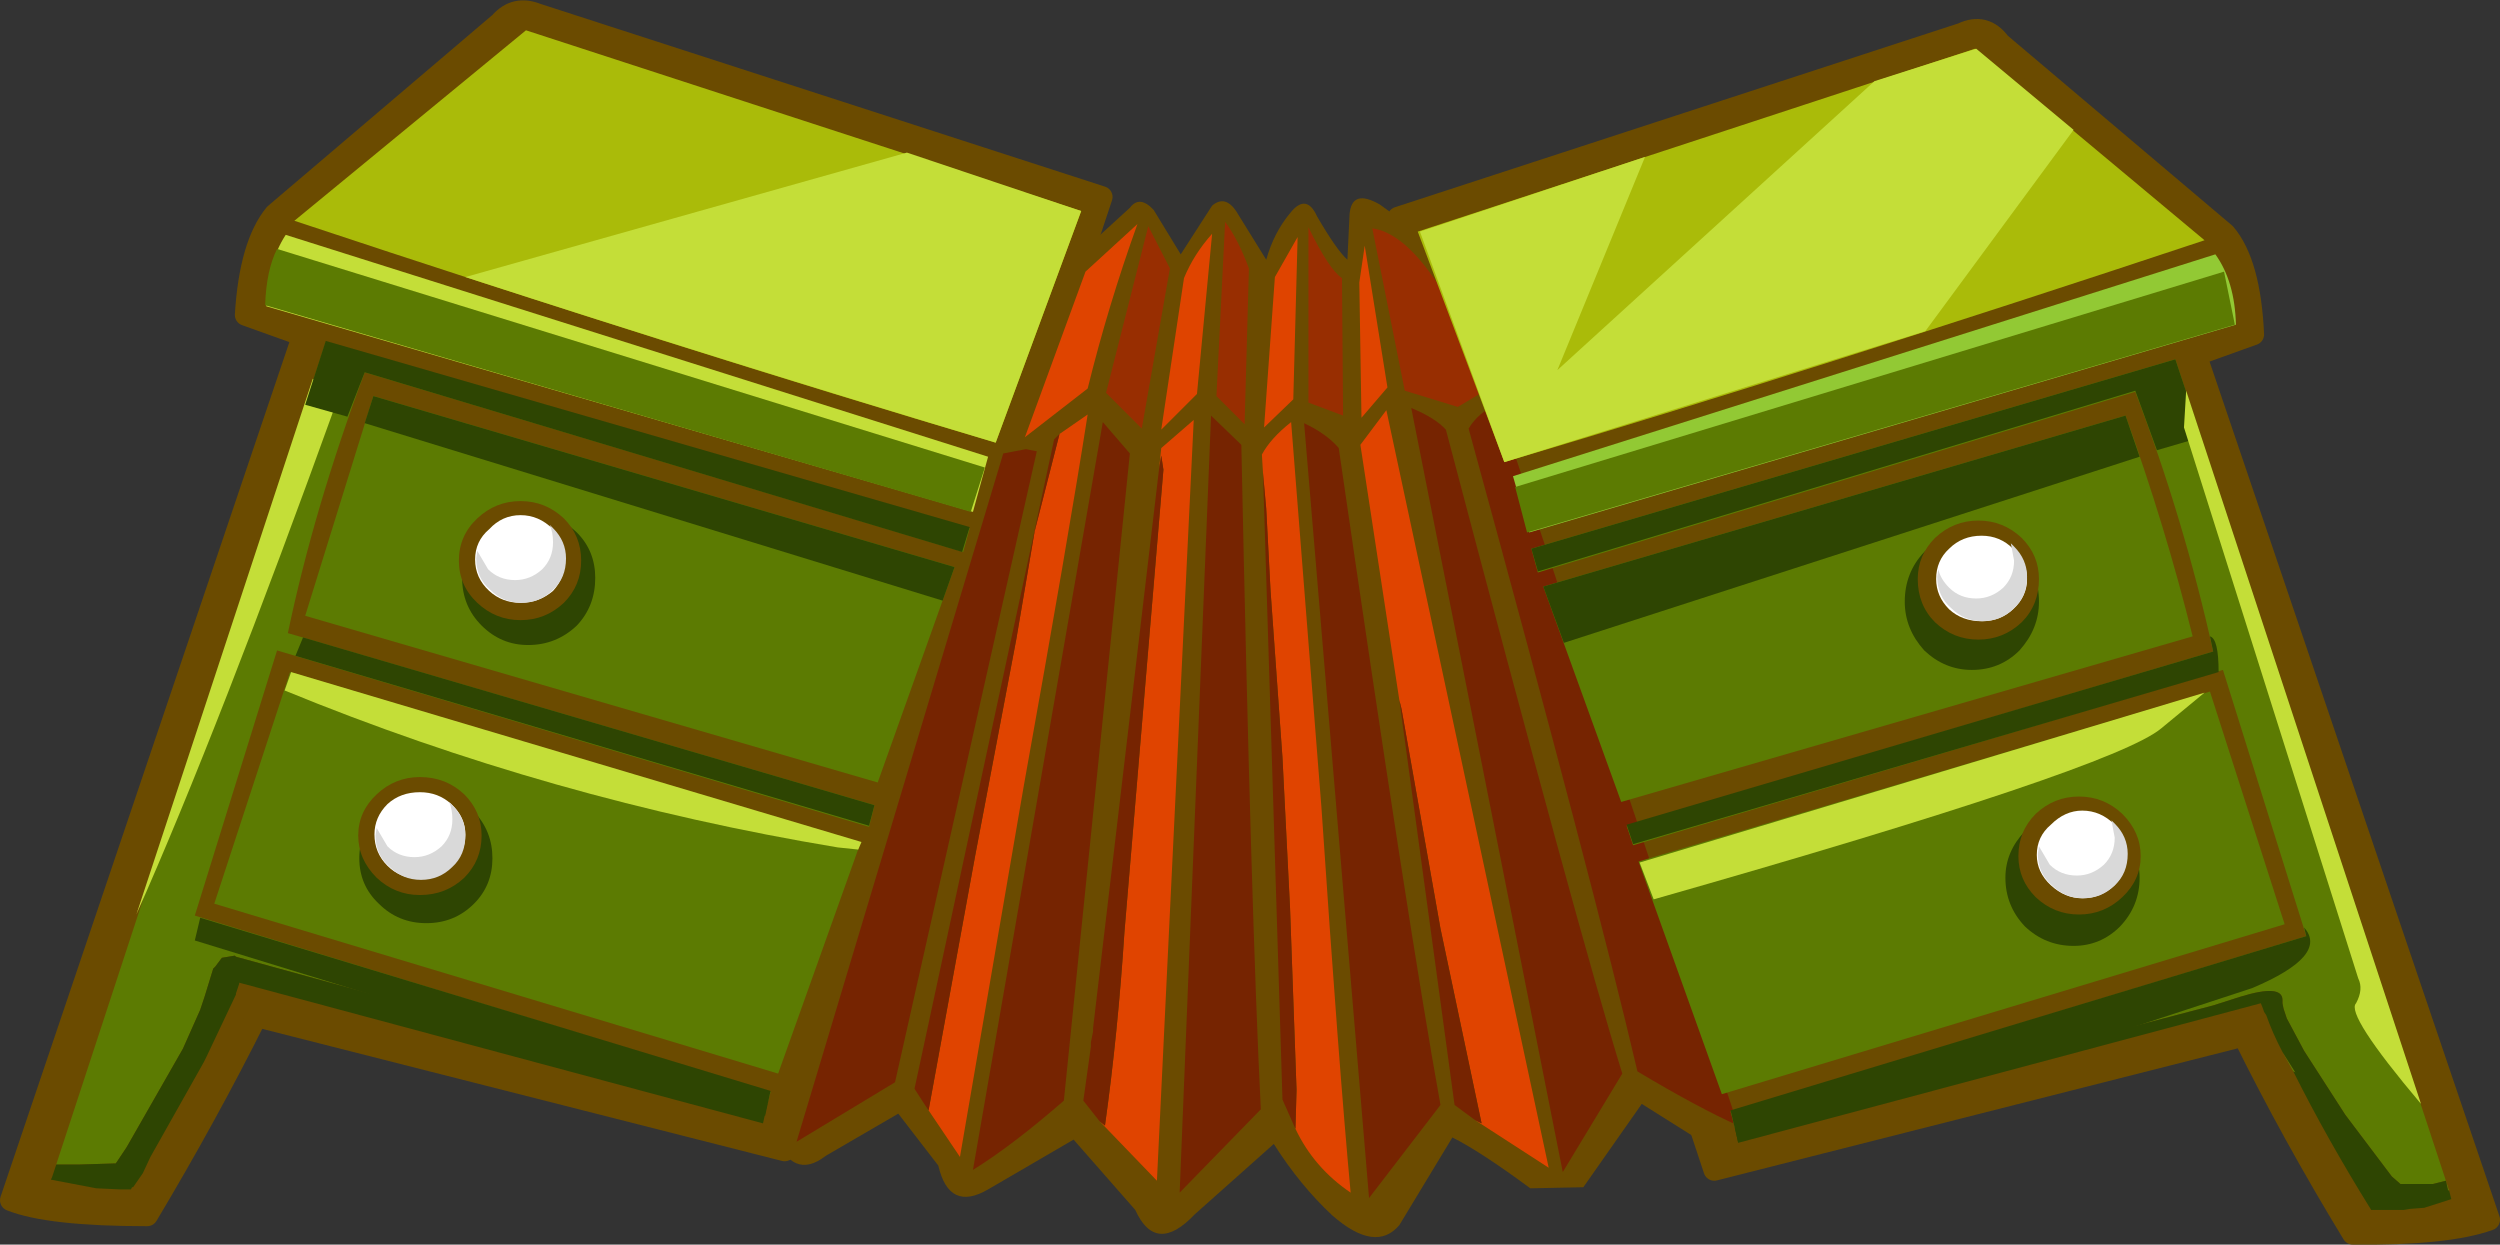 <?xml version="1.0" encoding="UTF-8" standalone="no"?>
<svg xmlns:xlink="http://www.w3.org/1999/xlink" height="402.5px" width="808.5px" xmlns="http://www.w3.org/2000/svg">
  <rect width="100%" height="100%" fill="#333333" stroke="none"/>
  <g transform="matrix(7.0, 0.0, 0.0, 7.0, 407.75, 215.95)">
    <path d="M6.35 -20.8 L32.4 -29.3 Q33.45 -29.8 34.15 -28.85 L44.55 -20.05 Q45.7 -18.7 45.85 -15.4 L43.2 -14.45 56.75 25.5 Q54.8 26.2 50.45 26.15 47.65 21.55 45.4 17.0 L20.95 23.2 6.35 -20.8" fill="#6b4b00" fill-rule="evenodd" stroke="none"/>
    <path d="M6.35 -20.8 L20.95 23.2 45.4 17.0 Q47.65 21.55 50.45 26.15 54.8 26.2 56.75 25.5 L43.2 -14.45 45.85 -15.4 Q45.7 -18.7 44.55 -20.05 L34.15 -28.85 Q33.45 -29.8 32.4 -29.3 L6.35 -20.8 Z" fill="none" stroke="#6b4b00" stroke-linecap="round" stroke-linejoin="round" stroke-width="1.0"/>
    <path d="M-33.45 -30.2 L-7.35 -21.75 -22.0 22.3 -46.4 16.1 Q-48.7 20.7 -51.45 25.3 -56.0 25.3 -57.75 24.6 L-44.25 -15.35 -46.9 -16.3 Q-46.7 -19.55 -45.55 -20.95 L-35.15 -29.8 Q-34.45 -30.6 -33.45 -30.2" fill="#6b4b00" fill-rule="evenodd" stroke="none"/>
    <path d="M-33.45 -30.2 L-7.35 -21.75 -22.0 22.3 -46.4 16.1 Q-48.7 20.7 -51.45 25.3 -56.0 25.3 -57.75 24.6 L-44.25 -15.35 -46.9 -16.3 Q-46.7 -19.55 -45.55 -20.95 L-35.15 -29.8 Q-34.45 -30.6 -33.45 -30.2 Z" fill="none" stroke="#6b4b00" stroke-linecap="round" stroke-linejoin="round" stroke-width="1.0"/>
    <path d="M2.6 -20.85 Q3.5 -19.3 4.0 -18.85 L4.1 -20.95 Q4.2 -22.15 5.5 -21.4 8.1 -19.55 8.2 -19.0 25.6 6.5 23.3 18.9 L22.25 22.3 Q21.9 22.85 20.7 22.1 L17.6 20.15 14.9 24.0 12.45 24.05 Q10.15 22.35 8.85 21.7 L6.4 25.75 Q5.3 27.05 3.3 25.3 1.8 23.9 0.6 22.0 L-3.05 25.25 Q-4.85 27.15 -5.8 25.05 L-8.65 21.8 -12.6 24.1 Q-14.4 25.15 -14.9 23.0 L-16.75 20.6 -20.1 22.55 Q-21.65 23.75 -22.5 21.5 L-24.45 17.85 Q-24.5 -10.05 -8.35 -19.15 L-6.05 -21.25 Q-5.6 -21.85 -4.95 -21.15 L-3.7 -19.1 -2.25 -21.35 Q-1.6 -21.9 -1.05 -20.95 L0.25 -18.85 Q0.6 -20.1 1.35 -21.0 2.1 -21.95 2.6 -20.85" fill="#6b4b00" fill-rule="evenodd" stroke="none"/>
    <path d="M-5.5 -11.05 L-7.15 -12.7 -5.2 -20.4 -4.2 -18.45 -5.5 -11.05" fill="#982e01" fill-rule="evenodd" stroke="none"/>
    <path d="M-8.1 -18.3 L-5.7 -20.5 Q-7.05 -16.75 -8.0 -12.9 L-10.9 -10.65 -8.1 -18.3" fill="#df4400" fill-rule="evenodd" stroke="none"/>
    <path d="M-3.55 -18.0 Q-3.1 -19.1 -2.25 -20.05 L-2.95 -12.65 -4.6 -11.0 -3.55 -18.0" fill="#df4400" fill-rule="evenodd" stroke="none"/>
    <path d="M-0.75 -11.25 L-2.05 -12.55 -1.65 -20.6 Q-1.05 -19.8 -0.55 -18.45 L-0.75 -11.25" fill="#982e01" fill-rule="evenodd" stroke="none"/>
    <path d="M1.7 -19.9 L1.5 -12.4 0.15 -11.1 0.65 -18.05 1.7 -19.9" fill="#df4400" fill-rule="evenodd" stroke="none"/>
    <path d="M2.2 -12.25 L2.2 -20.35 Q3.15 -18.4 3.75 -18.0 L3.8 -11.65 2.2 -12.25" fill="#982e01" fill-rule="evenodd" stroke="none"/>
    <path d="M10.6 -12.95 L9.1 -12.05 6.65 -12.8 5.15 -20.3 Q7.7 -19.95 10.6 -12.95" fill="#982e01" fill-rule="evenodd" stroke="none"/>
    <path d="M4.55 -17.8 L4.8 -19.5 5.85 -12.95 4.65 -11.55 4.55 -17.8" fill="#df4400" fill-rule="evenodd" stroke="none"/>
    <path d="M-6.05 -9.9 L-9.1 20.0 Q-11.45 22.05 -13.3 23.2 L-7.3 -11.35 -6.05 -9.9" fill="#762401" fill-rule="evenodd" stroke="none"/>
    <path d="M-10.35 -10.0 L-16.9 19.15 -21.45 21.9 -11.9 -9.9 -10.85 -10.1 -10.35 -10.0" fill="#762401" fill-rule="evenodd" stroke="none"/>
    <path d="M-0.9 -10.3 Q-0.45 11.45 0.0 20.4 L-3.75 24.25 -2.3 -11.65 -0.9 -10.3" fill="#762401" fill-rule="evenodd" stroke="none"/>
    <path d="M-7.45 20.95 L-7.2 21.15 Q-6.6 16.85 -6.3 12.2 L-4.5 -9.15 -4.6 -9.8 -4.7 -9.2 -4.6 -10.15 -3.1 -11.45 -4.8 23.7 -7.45 20.95" fill="#e04400" fill-rule="evenodd" stroke="none"/>
    <path d="M-4.7 -9.2 L-4.6 -9.8 -4.5 -9.15 -6.3 12.2 Q-6.6 16.85 -7.2 21.15 L-7.45 20.95 -8.2 20.0 -7.85 17.5 -7.85 17.3 -7.75 16.8 -7.75 16.65 -4.7 -9.2" fill="#762401" fill-rule="evenodd" stroke="none"/>
    <path d="M-15.55 20.15 L-15.35 20.45 -13.2 8.7 -11.3 -1.3 -10.45 -6.3 -9.3 -10.8 -8.0 -11.7 Q-8.9 -5.95 -10.95 5.45 L-13.9 22.6 -15.55 20.15" fill="#e04400" fill-rule="evenodd" stroke="none"/>
    <path d="M-9.3 -10.8 L-10.45 -6.3 -11.3 -1.3 -13.2 8.7 -15.35 20.45 -15.55 20.15 -16.0 19.45 -9.55 -10.55 -9.5 -10.6 -9.3 -10.8" fill="#762401" fill-rule="evenodd" stroke="none"/>
    <path d="M6.4 1.5 L4.6 -10.3 5.8 -11.9 13.3 23.1 9.9 20.9 10.2 21.05 8.3 12.05 6.5 1.9 6.4 1.5" fill="#e04400" fill-rule="evenodd" stroke="none"/>
    <path d="M6.4 1.5 L6.5 1.9 8.3 12.05 10.2 21.05 9.9 20.9 8.95 20.2 6.4 1.5" fill="#762401" fill-rule="evenodd" stroke="none"/>
    <path d="M9.6 -11.05 Q10.05 -11.8 10.95 -12.2 L22.05 21.15 Q20.25 20.35 17.4 18.65 15.45 10.3 9.6 -11.05" fill="#762401" fill-rule="evenodd" stroke="none"/>
    <path d="M0.1 -9.0 L0.05 -9.85 Q0.45 -10.6 1.4 -11.35 L2.8 6.45 Q3.6 18.35 4.15 24.25 2.45 23.1 1.6 21.3 L1.65 19.5 1.35 11.1 1.0 4.15 0.45 -3.55 0.25 -7.35 0.1 -9.0" fill="#e04400" fill-rule="evenodd" stroke="none"/>
    <path d="M0.1 -9.0 L0.25 -7.35 0.45 -3.55 1.0 4.15 1.35 11.1 1.65 19.5 1.6 21.3 1.0 19.95 0.1 -9.0" fill="#762401" fill-rule="evenodd" stroke="none"/>
    <path d="M3.6 -10.15 Q6.8 11.9 8.3 20.2 L5.0 24.5 2.0 -11.3 Q3.05 -10.8 3.6 -10.15" fill="#762401" fill-rule="evenodd" stroke="none"/>
    <path d="M8.55 -11.0 Q14.7 12.3 16.7 18.75 L13.95 23.3 6.95 -12.0 Q8.05 -11.55 8.55 -11.0" fill="#762401" fill-rule="evenodd" stroke="none"/>
    <path d="M-12.25 -10.4 Q-26.75 -14.7 -44.65 -20.65 L-33.95 -29.45 -8.3 -21.1 -12.25 -10.4" fill="#aabb09" fill-rule="evenodd" stroke="none"/>
    <path d="M-12.25 -10.4 Q-24.75 -14.15 -36.75 -18.05 L-16.35 -23.8 -8.3 -21.1 -12.25 -10.4" fill="#c4de38" fill-rule="evenodd" stroke="none"/>
    <path d="M11.25 -9.5 L7.25 -20.15 33.0 -28.6 43.6 -19.75 Q25.7 -13.8 11.25 -9.5" fill="#aabb09" fill-rule="evenodd" stroke="none"/>
    <path d="M37.55 -24.85 L30.7 -15.55 11.25 -9.5 7.35 -20.15 17.75 -23.6 13.7 -13.75 28.35 -27.1 33.05 -28.6 37.55 -24.85" fill="#c4de38" fill-rule="evenodd" stroke="none"/>
    <path d="M-13.3 -7.2 L-45.95 -16.7 Q-45.9 -18.7 -45.05 -20.0 L-12.6 -9.75 -13.3 -7.2" fill="#c4de38" fill-rule="evenodd" stroke="none"/>
    <path d="M-13.4 -7.2 L-46.0 -16.75 Q-45.95 -18.35 -45.45 -19.35 L-12.75 -9.25 -13.4 -7.2" fill="#5c7b02" fill-rule="evenodd" stroke="none"/>
    <path d="M44.1 -19.1 Q45.0 -17.85 45.05 -15.85 L12.4 -6.25 11.65 -8.85 44.1 -19.1" fill="#92c934" fill-rule="evenodd" stroke="none"/>
    <path d="M12.3 -6.25 L11.75 -8.35 44.5 -18.3 45.0 -15.85 12.3 -6.25" fill="#5c7b02" fill-rule="evenodd" stroke="none"/>
    <path d="M-14.15 -4.65 L-17.7 5.3 -44.15 -2.4 -41.0 -12.55 -14.15 -4.65" fill="#5c7b02" fill-rule="evenodd" stroke="none"/>
    <path d="M-14.15 -4.65 L-14.7 -3.1 -41.4 -11.3 -41.0 -12.55 -14.15 -4.65" fill="#2e4502" fill-rule="evenodd" stroke="none"/>
    <path d="M16.65 6.2 L13.05 -3.75 39.95 -11.65 Q41.8 -6.5 43.05 -1.45 L16.65 6.2" fill="#5c7b02" fill-rule="evenodd" stroke="none"/>
    <path d="M13.05 -3.75 L39.95 -11.65 40.6 -9.75 14.0 -1.15 13.05 -3.75" fill="#2e4502" fill-rule="evenodd" stroke="none"/>
    <path d="M-22.3 18.75 L-48.35 10.9 -44.85 0.2 -18.5 8.1 -22.3 18.75" fill="#5c7b02" fill-rule="evenodd" stroke="none"/>
    <path d="M-18.6 8.4 L-19.55 8.3 Q-32.8 6.1 -45.1 1.05 L-44.8 0.2 -18.45 8.05 -18.6 8.4" fill="#c4de38" fill-rule="evenodd" stroke="none"/>
    <path d="M17.45 8.95 L43.85 1.1 47.3 11.85 21.3 19.7 17.45 8.95" fill="#5c7b02" fill-rule="evenodd" stroke="none"/>
    <path d="M41.6 2.8 Q39.4 4.65 18.15 10.7 L17.5 9.0 43.6 1.15 41.6 2.8" fill="#c4de38" fill-rule="evenodd" stroke="none"/>
    <path d="M-55.85 23.55 L-43.2 -15.05 -13.45 -6.45 -13.75 -5.35 -41.4 -13.65 Q-43.75 -7.35 -44.95 -1.6 L-17.85 6.35 -18.1 7.35 -45.45 -0.8 -49.25 11.45 -22.65 19.6 -22.8 20.15 -26.65 19.05 -47.35 13.35 -47.4 13.3 -48.0 13.4 -48.3 13.8 -48.4 13.9 -48.8 15.2 -49.0 15.8 -49.8 17.6 -52.4 22.15 -52.9 22.9 -54.55 22.95 -55.65 22.95 -55.85 23.55" fill="#5c7b02" fill-rule="evenodd" stroke="none"/>
    <path d="M-22.8 20.15 L-23.0 21.05 -47.2 14.55 -47.2 14.6 -47.35 15.05 -47.35 15.1 -48.7 17.95 -48.85 18.25 -51.3 22.6 -51.65 23.35 -52.1 24.0 -52.15 24.0 -52.2 24.1 -52.65 24.1 -52.7 24.1 -53.8 24.05 -55.9 23.65 -55.85 23.55 -55.65 22.95 -54.55 22.95 -52.9 22.9 -52.4 22.15 -49.8 17.6 -49.0 15.8 -48.8 15.2 -48.4 13.9 -48.3 13.8 -48.0 13.4 -47.4 13.3 -47.35 13.35 -26.65 19.05 -22.8 20.15" fill="#2e4502" fill-rule="evenodd" stroke="none"/>
    <path d="M-42.6 -12.55 Q-48.15 2.85 -51.95 11.4 L-43.8 -13.35 -42.6 -12.55" fill="#c4de38" fill-rule="evenodd" stroke="none"/>
    <path d="M-49.0 11.55 L-22.65 19.55 -22.9 20.7 -49.25 12.6 -49.0 11.55" fill="#2e4502" fill-rule="evenodd" stroke="none"/>
    <path d="M-18.1 7.3 L-44.6 -0.55 -44.25 -1.4 -17.85 6.35 -18.1 7.3" fill="#2e4502" fill-rule="evenodd" stroke="none"/>
    <path d="M-13.8 -5.35 L-41.4 -13.65 -42.2 -11.6 -44.15 -12.15 -43.2 -15.1 -13.45 -6.5 -13.8 -5.35" fill="#2e4502" fill-rule="evenodd" stroke="none"/>
    <path d="M21.9 21.25 L21.7 20.5 48.3 12.4 44.45 0.1 17.2 8.2 16.9 7.3 44.0 -0.75 Q42.65 -6.85 40.4 -12.75 L12.8 -4.4 12.5 -5.5 42.25 -14.25 54.9 24.15 54.85 24.15 54.75 23.7 54.15 23.85 52.7 23.85 52.65 23.85 52.25 23.5 50.1 20.65 48.2 17.7 47.4 16.2 47.25 15.75 47.2 15.5 47.2 15.35 Q47.2 14.6 45.25 15.2 L44.0 15.6 40.0 16.65 33.35 18.35 27.25 20.0 22.5 21.1 21.9 21.25 M47.7 18.65 L47.2 17.75 47.8 18.7 47.7 18.65" fill="#5c7b02" fill-rule="evenodd" stroke="none"/>
    <path d="M21.9 21.25 L22.5 21.1 27.25 20.0 33.35 18.35 40.0 16.65 44.0 15.6 45.25 15.2 Q47.2 14.6 47.2 15.35 L47.2 15.5 47.25 15.75 47.4 16.2 48.2 17.7 50.1 20.65 52.25 23.5 52.65 23.85 52.7 23.85 54.15 23.85 54.75 23.7 54.85 24.15 54.9 24.15 55.0 24.55 53.75 24.95 53.1 25.0 52.8 25.05 52.25 25.05 51.45 25.05 51.3 25.05 Q49.25 21.75 47.7 18.65 L47.8 18.7 47.2 17.75 Q46.75 16.9 46.45 16.05 L46.35 15.9 46.3 15.75 46.2 15.5 22.05 21.95 21.9 21.25" fill="#2e4502" fill-rule="evenodd" stroke="none"/>
    <path d="M12.8 -4.45 L12.5 -5.5 42.25 -14.25 43.45 -10.65 41.4 -10.05 40.4 -12.8 12.8 -4.45" fill="#2e4502" fill-rule="evenodd" stroke="none"/>
    <path d="M48.3 12.4 L48.2 12.0 Q49.35 13.3 45.8 14.8 L33.6 18.8 22.05 21.9 21.7 20.45 48.3 12.4" fill="#2e4502" fill-rule="evenodd" stroke="none"/>
    <path d="M44.0 -0.75 L43.85 -1.45 Q44.25 -1.35 44.25 0.2 L17.2 8.15 16.9 7.25 44.0 -0.75" fill="#2e4502" fill-rule="evenodd" stroke="none"/>
    <path d="M42.65 -11.1 L42.75 -12.8 53.6 20.15 Q50.1 16.0 50.6 15.5 50.95 14.85 50.7 14.35 L42.65 -11.1" fill="#c4de38" fill-rule="evenodd" stroke="none"/>
    <path d="M-31.6 -1.95 Q-32.55 -1.05 -33.85 -1.05 -35.1 -1.05 -36.0 -1.95 -36.9 -2.85 -36.9 -4.15 -36.9 -5.4 -36.0 -6.25 -35.1 -7.15 -33.85 -7.15 -32.55 -7.15 -31.6 -6.25 -30.75 -5.4 -30.75 -4.15 -30.75 -2.85 -31.6 -1.95" fill="#2e4502" fill-rule="evenodd" stroke="none"/>
    <path d="M35.95 -3.05 Q35.95 -1.8 35.05 -0.8 34.15 0.1 32.85 0.1 31.6 0.1 30.65 -0.8 29.75 -1.8 29.75 -3.05 29.75 -4.4 30.65 -5.35 31.6 -6.25 32.85 -6.25 34.15 -6.25 35.05 -5.35 35.95 -4.4 35.95 -3.05" fill="#2e4502" fill-rule="evenodd" stroke="none"/>
    <path d="M-38.55 5.75 Q-37.25 5.75 -36.35 6.65 -35.5 7.55 -35.5 8.8 -35.5 10.05 -36.35 10.9 -37.25 11.8 -38.55 11.8 -39.85 11.8 -40.75 10.9 -41.65 10.05 -41.65 8.8 -41.65 7.55 -40.75 6.65 -39.85 5.75 -38.55 5.75" fill="#2e4502" fill-rule="evenodd" stroke="none"/>
    <path d="M34.4 9.7 Q34.4 8.5 35.3 7.55 36.25 6.6 37.55 6.6 38.8 6.6 39.7 7.55 40.6 8.5 40.6 9.7 40.6 11.0 39.7 11.95 38.8 12.85 37.55 12.85 36.25 12.85 35.3 11.95 34.4 11.0 34.4 9.7" fill="#2e4502" fill-rule="evenodd" stroke="none"/>
    <path d="M-32.2 -3.0 Q-33.05 -2.2 -34.2 -2.2 -35.35 -2.2 -36.2 -3.0 -37.05 -3.8 -37.05 -4.95 -37.05 -6.1 -36.2 -6.9 -35.35 -7.7 -34.2 -7.7 -33.05 -7.7 -32.2 -6.9 -31.4 -6.1 -31.4 -4.95 -31.4 -3.8 -32.2 -3.0" fill="#6b4b00" fill-rule="evenodd" stroke="none"/>
    <path d="M33.15 -6.8 Q34.3 -6.8 35.15 -6.0 35.95 -5.2 35.95 -4.1 35.95 -2.9 35.15 -2.1 34.3 -1.3 33.15 -1.3 32.0 -1.3 31.15 -2.1 30.35 -2.9 30.35 -4.1 30.35 -5.2 31.15 -6.0 32.0 -6.8 33.15 -6.8" fill="#6b4b00" fill-rule="evenodd" stroke="none"/>
    <path d="M-38.85 5.05 Q-37.65 5.05 -36.8 5.85 -36.0 6.65 -36.0 7.75 -36.0 8.9 -36.8 9.7 -37.65 10.5 -38.85 10.5 -40.0 10.5 -40.85 9.7 -41.7 8.85 -41.7 7.75 -41.7 6.65 -40.85 5.85 -40.0 5.05 -38.85 5.05" fill="#6b4b00" fill-rule="evenodd" stroke="none"/>
    <path d="M35.0 8.7 Q35.0 7.55 35.8 6.75 36.65 5.95 37.8 5.95 38.95 5.95 39.8 6.75 40.65 7.6 40.65 8.7 40.65 9.8 39.8 10.6 38.95 11.4 37.8 11.4 36.65 11.4 35.8 10.6 35.0 9.8 35.0 8.7" fill="#6b4b00" fill-rule="evenodd" stroke="none"/>
    <path d="M-32.7 -3.55 Q-33.35 -3.0 -34.2 -3.0 -35.05 -3.0 -35.65 -3.55 -36.3 -4.15 -36.3 -5.0 -36.3 -5.85 -35.65 -6.4 -35.05 -7.05 -34.2 -7.05 -33.35 -7.05 -32.7 -6.4 -32.15 -5.85 -32.15 -5.0 -32.15 -4.15 -32.7 -3.55" fill="#ffffff" fill-rule="evenodd" stroke="none"/>
    <path d="M-32.7 -5.8 Q-32.7 -6.25 -32.85 -6.6 L-32.7 -6.45 Q-32.1 -5.85 -32.1 -5.05 -32.1 -4.15 -32.7 -3.6 -33.3 -3.0 -34.15 -3.0 -35.0 -3.0 -35.6 -3.6 -36.25 -4.15 -36.25 -5.05 L-36.2 -5.4 -35.7 -4.55 Q-35.2 -4.05 -34.45 -4.05 -33.75 -4.05 -33.2 -4.55 -32.7 -5.05 -32.7 -5.8" fill="#d9d9d9" fill-rule="evenodd" stroke="none"/>
    <path d="M33.3 -6.1 Q34.15 -6.1 34.75 -5.5 35.4 -4.95 35.4 -4.1 35.4 -3.3 34.75 -2.7 34.15 -2.15 33.3 -2.15 32.4 -2.15 31.8 -2.7 31.2 -3.3 31.2 -4.1 31.2 -4.95 31.8 -5.5 32.4 -6.1 33.3 -6.1" fill="#ffffff" fill-rule="evenodd" stroke="none"/>
    <path d="M34.8 -4.95 L34.65 -5.75 34.8 -5.6 Q35.4 -5.0 35.4 -4.2 35.4 -3.3 34.8 -2.75 34.2 -2.15 33.35 -2.15 32.5 -2.15 31.9 -2.75 31.25 -3.3 31.25 -4.2 L31.3 -4.55 Q31.4 -4.1 31.8 -3.7 32.3 -3.2 33.05 -3.2 33.75 -3.2 34.3 -3.7 34.8 -4.2 34.8 -4.95" fill="#d9d9d9" fill-rule="evenodd" stroke="none"/>
    <path d="M-37.4 6.3 Q-36.75 6.9 -36.75 7.7 -36.75 8.55 -37.4 9.15 -38.0 9.75 -38.85 9.75 -39.75 9.75 -40.35 9.15 -40.95 8.55 -40.95 7.7 -40.95 6.9 -40.35 6.3 -39.75 5.75 -38.85 5.75 -38.0 5.75 -37.4 6.3" fill="#ffffff" fill-rule="evenodd" stroke="none"/>
    <path d="M-37.35 7.0 Q-37.35 6.55 -37.5 6.2 L-37.35 6.35 Q-36.75 6.95 -36.75 7.75 -36.75 8.65 -37.35 9.2 -37.95 9.8 -38.8 9.8 -39.65 9.8 -40.25 9.2 -40.9 8.65 -40.9 7.75 L-40.85 7.4 -40.35 8.25 Q-39.85 8.75 -39.1 8.75 -38.4 8.75 -37.85 8.25 -37.35 7.75 -37.35 7.0" fill="#d9d9d9" fill-rule="evenodd" stroke="none"/>
    <path d="M35.85 8.65 Q35.85 7.8 36.5 7.25 37.15 6.6 37.95 6.6 38.8 6.6 39.45 7.25 40.0 7.8 40.0 8.65 40.0 9.45 39.45 10.05 38.8 10.65 37.95 10.65 37.15 10.65 36.5 10.05 35.85 9.45 35.85 8.65" fill="#ffffff" fill-rule="evenodd" stroke="none"/>
    <path d="M39.45 7.85 L39.3 7.05 39.45 7.2 Q40.05 7.8 40.05 8.6 40.05 9.5 39.45 10.05 38.85 10.65 38.0 10.65 37.15 10.65 36.55 10.05 35.9 9.5 35.9 8.6 L35.95 8.25 36.45 9.1 Q36.95 9.6 37.7 9.6 38.4 9.6 38.95 9.1 39.45 8.6 39.45 7.85" fill="#d9d9d9" fill-rule="evenodd" stroke="none"/>
  </g>
</svg>
